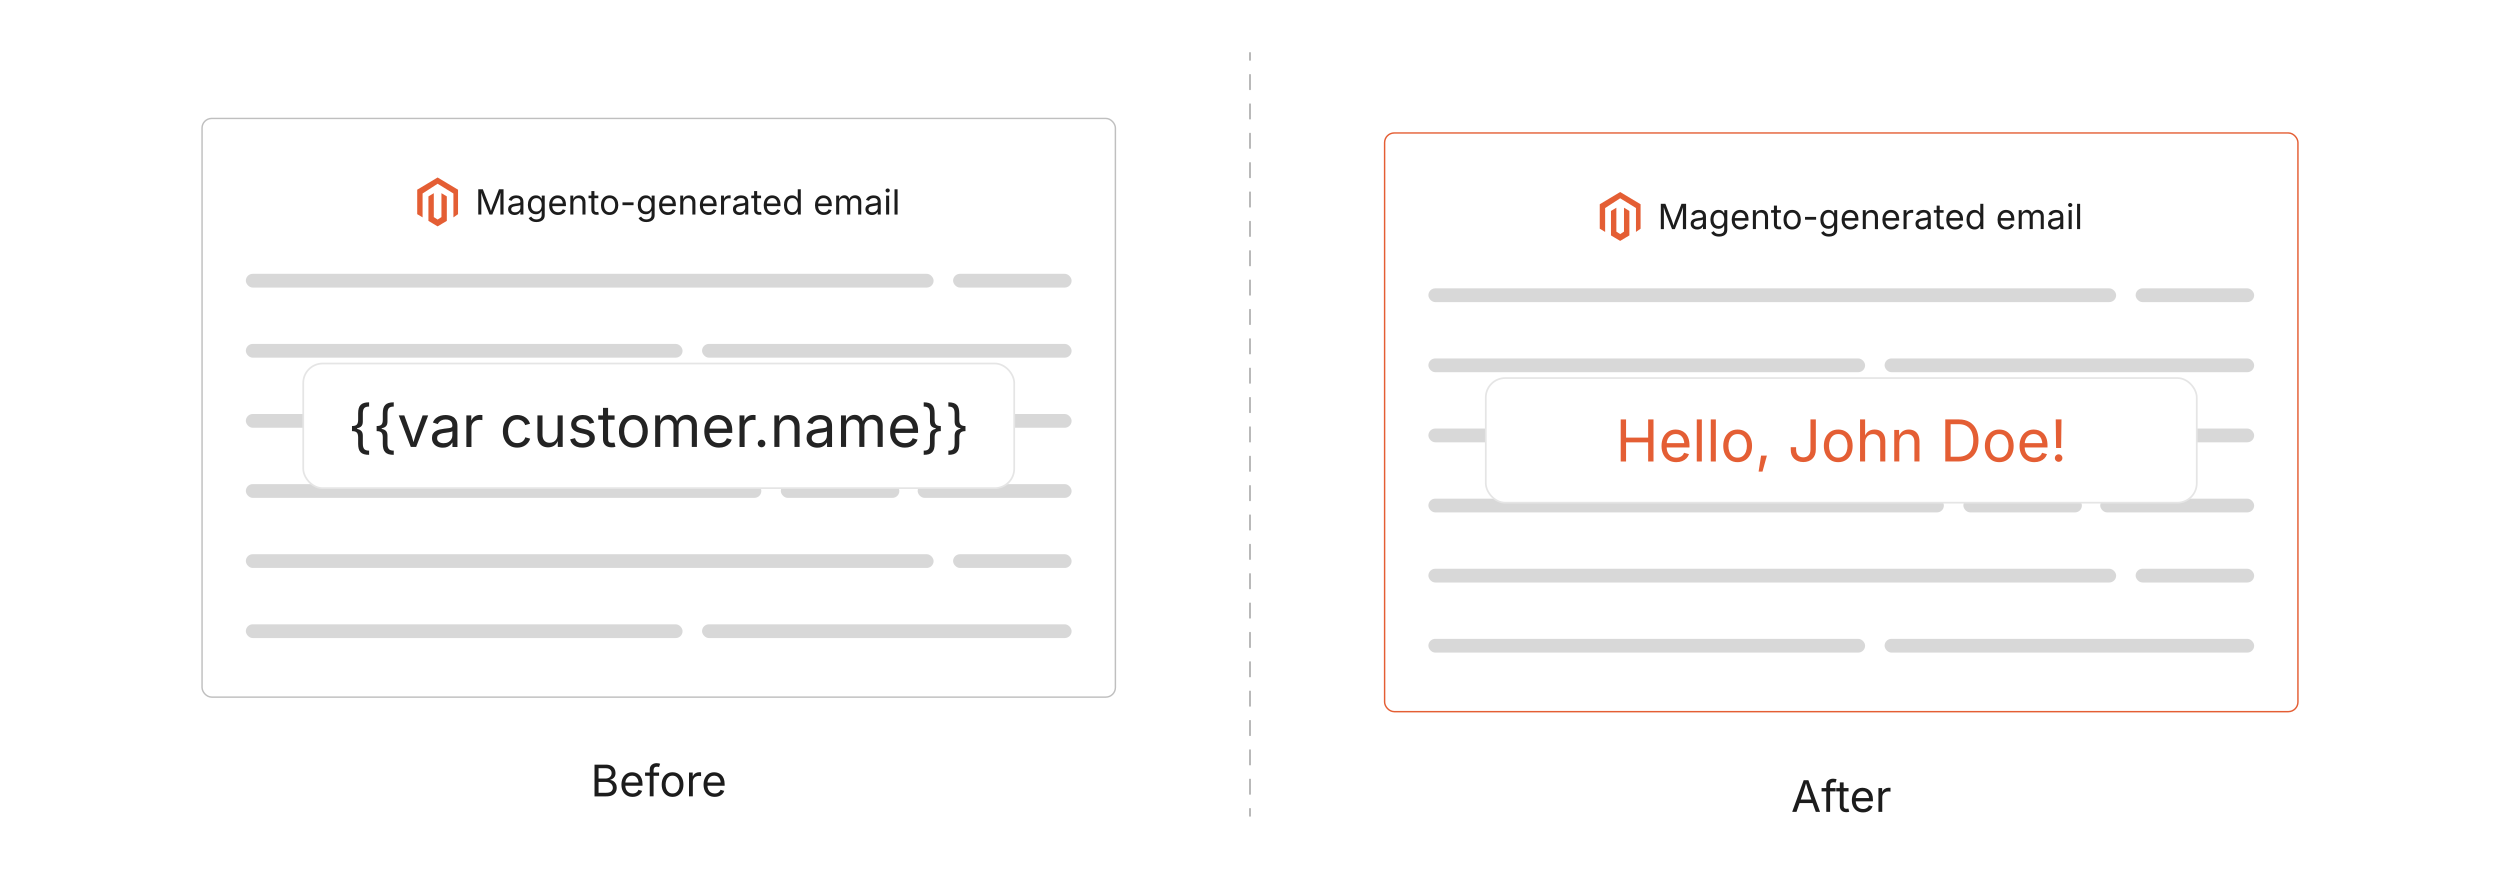 <?xml version="1.0" encoding="UTF-8"?><svg xmlns="http://www.w3.org/2000/svg" xmlns:xlink="http://www.w3.org/1999/xlink" viewBox="0 0 860 298.867"><defs><filter id="drop-shadow-1" filterUnits="userSpaceOnUse"><feOffset dx="0" dy="6.216"/><feGaussianBlur result="blur" stdDeviation="4.973"/><feFlood flood-color="#333" flood-opacity=".09"/><feComposite in2="blur" operator="in"/><feComposite in="SourceGraphic"/></filter><filter id="drop-shadow-2" filterUnits="userSpaceOnUse"><feOffset dx="0" dy="5"/><feGaussianBlur result="blur-2" stdDeviation="4"/><feFlood flood-color="#333" flood-opacity=".09"/><feComposite in2="blur-2" operator="in"/><feComposite in="SourceGraphic"/></filter><filter id="drop-shadow-3" filterUnits="userSpaceOnUse"><feOffset dx="0" dy="6.216"/><feGaussianBlur result="blur-3" stdDeviation="4.973"/><feFlood flood-color="#333" flood-opacity=".09"/><feComposite in2="blur-3" operator="in"/><feComposite in="SourceGraphic"/></filter><clipPath id="clippath"><rect y="353.677" width="860.341" height="298.915" fill="none" stroke-width="0"/></clipPath></defs><g id="_01-What-are-Magento-2-Transactional-Email-Variables"><line x1="430" y1="18.163" x2="430" y2="20.663" fill="none" stroke="#9e9e9e" stroke-linecap="round" stroke-linejoin="round" stroke-width=".5"/><line x1="430" y1="25.713" x2="430" y2="275.679" fill="none" stroke="#9e9e9e" stroke-dasharray="0 0 5.05 5.05" stroke-linecap="round" stroke-linejoin="round" stroke-width=".5"/><line x1="430" y1="278.204" x2="430" y2="280.704" fill="none" stroke="#9e9e9e" stroke-linecap="round" stroke-linejoin="round" stroke-width=".5"/><rect x="69.508" y="40.741" width="314.186" height="199.064" rx="3.304" ry="3.304" fill="#fff" stroke="#bfbfbf" stroke-linecap="round" stroke-linejoin="round" stroke-width=".5"/><rect x="84.568" y="94.191" width="236.591" height="4.734" rx="2.367" ry="2.367" fill="#d8d8d8" stroke-width="0"/><rect x="327.86" y="94.191" width="40.775" height="4.734" rx="2.367" ry="2.367" fill="#d8d8d8" stroke-width="0"/><rect x="84.568" y="118.305" width="150.233" height="4.734" rx="2.367" ry="2.367" fill="#d8d8d8" stroke-width="0"/><rect x="241.503" y="118.305" width="127.132" height="4.734" rx="2.367" ry="2.367" fill="#d8d8d8" stroke-width="0"/><rect x="84.568" y="142.419" width="43.02" height="4.734" rx="2.367" ry="2.367" fill="#d8d8d8" stroke-width="0"/><rect x="134.289" y="142.419" width="234.345" height="4.734" rx="2.367" ry="2.367" fill="#d8d8d8" stroke-width="0"/><rect x="84.568" y="190.647" width="236.591" height="4.734" rx="2.367" ry="2.367" fill="#d8d8d8" stroke-width="0"/><rect x="327.86" y="190.647" width="40.775" height="4.734" rx="2.367" ry="2.367" fill="#d8d8d8" stroke-width="0"/><rect x="84.568" y="214.761" width="150.233" height="4.734" rx="2.367" ry="2.367" fill="#d8d8d8" stroke-width="0"/><rect x="241.503" y="214.761" width="127.132" height="4.734" rx="2.367" ry="2.367" fill="#d8d8d8" stroke-width="0"/><rect x="84.568" y="166.533" width="177.33" height="4.734" rx="2.367" ry="2.367" fill="#d8d8d8" stroke-width="0"/><rect x="268.6" y="166.533" width="40.775" height="4.734" rx="2.367" ry="2.367" fill="#d8d8d8" stroke-width="0"/><rect x="315.678" y="166.533" width="52.956" height="4.734" rx="2.367" ry="2.367" fill="#d8d8d8" stroke-width="0"/><path d="M164.523,73.809v-8.694h1.575l2.142,5.485c.05.128.108.289.172.481.064.192.132.401.205.627.072.226.141.45.207.674.066.224.125.431.175.622h-.245c.055-.179.115-.378.181-.598.066-.22.135-.443.207-.671s.141-.44.207-.639c.066-.198.125-.363.175-.496l2.112-5.485h1.582v8.694h-1.091v-4.965c0-.179.001-.383.003-.613s.006-.471.012-.724c.006-.252.012-.509.018-.77.006-.26.011-.513.015-.758h.093c-.082.268-.168.542-.26.82-.091.278-.181.546-.268.805-.088.259-.17.495-.248.709-.078.214-.144.391-.199.531l-1.943,4.965h-.962l-1.972-4.965c-.055-.136-.119-.308-.193-.517-.074-.208-.154-.439-.242-.694-.087-.254-.178-.523-.271-.805-.094-.282-.189-.565-.286-.849h.105c.008.218.015.453.021.706s.011.508.015.767.008.508.012.747c.004.239.006.455.006.645v4.965h-1.056Z" fill="#1c1c1c" stroke-width="0"/><path d="M177.015,73.961c-.412,0-.787-.078-1.123-.233-.336-.156-.604-.383-.802-.683-.198-.3-.298-.664-.298-1.091,0-.374.074-.677.222-.91.147-.233.345-.417.592-.551s.521-.234.82-.301c.3-.066.601-.119.905-.157.389-.051.706-.09.951-.117.245-.027.427-.074.546-.14.118-.066.178-.179.178-.338v-.035c0-.272-.051-.502-.152-.691-.101-.188-.253-.333-.455-.435s-.455-.152-.758-.152c-.312,0-.578.049-.799.146s-.402.219-.54.365c-.138.146-.242.294-.312.446l-1.009-.333c.167-.397.393-.707.677-.931.284-.224.597-.382.939-.476s.681-.14,1.015-.14c.218,0,.466.026.744.079.278.053.546.157.805.312.258.155.473.386.642.691.169.305.254.713.254,1.222v4.3h-1.033v-.887h-.07c-.074.151-.193.308-.356.47-.164.161-.375.296-.636.405s-.576.164-.945.164ZM177.196,73.033c.389,0,.717-.076.986-.228.269-.152.473-.349.613-.592s.21-.497.21-.762v-.904c-.043.051-.136.096-.28.137-.144.041-.308.077-.493.108-.185.031-.364.058-.537.079-.173.021-.31.038-.411.05-.253.031-.489.084-.709.161-.22.076-.396.187-.528.333-.132.146-.199.343-.199.592,0,.226.059.414.175.566.117.151.276.266.479.344.202.078.434.117.694.117Z" fill="#1c1c1c" stroke-width="0"/><path d="M184.542,76.388c-.482,0-.899-.062-1.251-.184s-.645-.285-.878-.487c-.233-.203-.418-.422-.555-.66l.852-.548c.093.125.209.263.347.414.138.152.325.281.56.388s.543.161.925.161c.521,0,.95-.125,1.287-.374s.505-.642.505-1.179v-1.307h-.099c-.074.125-.178.272-.312.444-.134.171-.327.322-.578.452s-.586.195-1.006.195c-.521,0-.99-.124-1.406-.371s-.745-.608-.986-1.083c-.241-.474-.362-1.052-.362-1.733,0-.673.119-1.257.356-1.753.237-.496.565-.88.983-1.152.418-.272.897-.409,1.438-.409.42,0,.755.069,1.006.207.251.138.444.297.581.476.136.179.241.327.315.443h.099v-1.044h1.021v6.693c0,.56-.126,1.018-.379,1.374s-.594.617-1.024.785c-.43.167-.91.251-1.438.251ZM184.513,72.771c.397,0,.731-.09,1.004-.271.272-.181.479-.441.618-.782.14-.34.21-.748.21-1.222,0-.463-.069-.871-.208-1.223-.138-.352-.343-.628-.615-.829-.272-.2-.609-.3-1.01-.3-.412,0-.756.106-1.033.318-.276.212-.483.495-.621.849-.138.354-.207.749-.207,1.185,0,.447.07.842.21,1.184.14.343.348.61.624.802.276.193.619.289,1.027.289Z" fill="#1c1c1c" stroke-width="0"/><path d="M191.969,73.949c-.63,0-1.174-.14-1.631-.42-.457-.28-.809-.671-1.056-1.172-.247-.502-.371-1.087-.371-1.756s.121-1.258.362-1.768c.241-.51.583-.908,1.024-1.196.441-.288.958-.432,1.549-.432.346,0,.688.058,1.024.172.336.115.642.299.916.554.274.255.493.59.656,1.006.164.417.245.926.245,1.529v.438h-5.064v-.887h4.499l-.49.327c0-.428-.067-.808-.201-1.141s-.333-.593-.598-.782c-.265-.189-.593-.283-.986-.283-.393,0-.729.096-1.009.289-.28.192-.494.443-.642.752-.148.309-.222.641-.222.995v.589c0,.482.083.892.25,1.229.167.336.402.591.703.764.302.173.651.26,1.047.26.257,0,.49-.037.7-.111s.391-.186.543-.335c.151-.15.268-.335.35-.557l1.015.28c-.102.327-.272.615-.514.864s-.54.443-.896.583c-.356.14-.758.21-1.205.21Z" fill="#1c1c1c" stroke-width="0"/><path d="M197.244,69.9v3.909h-1.05v-6.523h1.009l.006,1.582h-.146c.198-.603.481-1.031.849-1.284s.798-.379,1.292-.379c.439,0,.825.09,1.155.271.331.181.588.453.773.817.185.364.277.822.277,1.374v4.143h-1.05v-4.055c0-.502-.131-.895-.394-1.179-.262-.284-.621-.426-1.076-.426-.312,0-.591.068-.84.204s-.445.334-.589.595-.216.578-.216.951Z" fill="#1c1c1c" stroke-width="0"/><path d="M205.821,67.286v.899h-3.373v-.899h3.373ZM203.429,65.734h1.05v6.383c0,.292.06.504.178.639s.316.201.592.201c.066,0,.15-.008.254-.023.103-.016.197-.031.283-.047l.216.887c-.109.039-.232.068-.371.088-.138.019-.275.029-.411.029-.564,0-1.003-.148-1.319-.446-.315-.297-.472-.713-.472-1.246v-6.465Z" fill="#1c1c1c" stroke-width="0"/><path d="M209.701,73.949c-.591,0-1.109-.14-1.555-.42-.446-.28-.793-.673-1.042-1.178-.249-.506-.374-1.093-.374-1.762,0-.681.125-1.275.374-1.783.249-.507.596-.901,1.042-1.182.445-.28.963-.42,1.555-.42.595,0,1.116.14,1.564.42.447.28.795.674,1.044,1.182.249.508.373,1.102.373,1.783,0,.669-.125,1.256-.373,1.762-.249.505-.597.898-1.044,1.178-.448.28-.969.42-1.564.42ZM209.701,73.01c.439,0,.801-.113,1.085-.338.284-.226.494-.522.63-.89.136-.368.204-.766.204-1.193,0-.432-.068-.833-.204-1.205-.136-.371-.346-.671-.63-.898-.284-.228-.646-.341-1.085-.341-.436,0-.793.114-1.074.341-.28.228-.488.526-.624.896-.136.37-.204.772-.204,1.208,0,.428.068.826.204,1.193.136.367.344.664.624.89.28.226.638.338,1.074.338Z" fill="#1c1c1c" stroke-width="0"/><path d="M217.946,69.614v.969h-3.816v-.969h3.816Z" fill="#1c1c1c" stroke-width="0"/><path d="M222.351,76.388c-.482,0-.899-.062-1.251-.184s-.645-.285-.878-.487c-.233-.203-.418-.422-.555-.66l.852-.548c.093.125.209.263.347.414.138.152.325.281.56.388s.543.161.925.161c.521,0,.95-.125,1.287-.374s.505-.642.505-1.179v-1.307h-.099c-.074.125-.178.272-.312.444-.134.171-.327.322-.578.452s-.586.195-1.006.195c-.521,0-.99-.124-1.406-.371s-.745-.608-.986-1.083c-.241-.474-.362-1.052-.362-1.733,0-.673.119-1.257.356-1.753.237-.496.565-.88.983-1.152.418-.272.897-.409,1.438-.409.42,0,.755.069,1.006.207.251.138.444.297.581.476.136.179.241.327.315.443h.099v-1.044h1.021v6.693c0,.56-.126,1.018-.379,1.374s-.594.617-1.024.785c-.43.167-.91.251-1.438.251ZM222.322,72.771c.397,0,.731-.09,1.004-.271.272-.181.479-.441.618-.782.14-.34.21-.748.21-1.222,0-.463-.069-.871-.208-1.223-.138-.352-.343-.628-.615-.829-.272-.2-.609-.3-1.01-.3-.412,0-.756.106-1.033.318-.276.212-.483.495-.621.849-.138.354-.207.749-.207,1.185,0,.447.07.842.21,1.184.14.343.348.61.624.802.276.193.619.289,1.027.289Z" fill="#1c1c1c" stroke-width="0"/><path d="M229.778,73.949c-.63,0-1.174-.14-1.631-.42-.457-.28-.809-.671-1.056-1.172-.247-.502-.371-1.087-.371-1.756s.121-1.258.362-1.768c.241-.51.583-.908,1.024-1.196.441-.288.958-.432,1.549-.432.346,0,.688.058,1.024.172.336.115.642.299.916.554.274.255.493.59.656,1.006.164.417.245.926.245,1.529v.438h-5.064v-.887h4.499l-.49.327c0-.428-.067-.808-.201-1.141s-.333-.593-.598-.782c-.265-.189-.593-.283-.986-.283-.393,0-.729.096-1.009.289-.28.192-.494.443-.642.752-.148.309-.222.641-.222.995v.589c0,.482.083.892.25,1.229.167.336.402.591.703.764.302.173.651.26,1.047.26.257,0,.49-.037.7-.111s.391-.186.543-.335c.151-.15.268-.335.35-.557l1.015.28c-.102.327-.272.615-.514.864s-.54.443-.896.583c-.356.14-.758.21-1.205.21Z" fill="#1c1c1c" stroke-width="0"/><path d="M235.053,69.9v3.909h-1.05v-6.523h1.009l.006,1.582h-.146c.198-.603.481-1.031.849-1.284s.798-.379,1.292-.379c.439,0,.825.09,1.155.271.331.181.588.453.773.817.185.364.277.822.277,1.374v4.143h-1.05v-4.055c0-.502-.131-.895-.394-1.179-.262-.284-.621-.426-1.076-.426-.312,0-.591.068-.84.204s-.445.334-.589.595-.216.578-.216.951Z" fill="#1c1c1c" stroke-width="0"/><path d="M243.805,73.949c-.63,0-1.174-.14-1.631-.42-.457-.28-.809-.671-1.056-1.172-.247-.502-.371-1.087-.371-1.756s.121-1.258.362-1.768c.241-.51.583-.908,1.024-1.196.441-.288.958-.432,1.549-.432.346,0,.688.058,1.024.172.336.115.642.299.916.554.274.255.493.59.656,1.006.164.417.245.926.245,1.529v.438h-5.064v-.887h4.499l-.49.327c0-.428-.067-.808-.201-1.141s-.333-.593-.598-.782c-.265-.189-.593-.283-.986-.283-.393,0-.729.096-1.009.289-.28.192-.494.443-.642.752-.148.309-.222.641-.222.995v.589c0,.482.083.892.25,1.229.167.336.402.591.703.764.302.173.651.26,1.047.26.257,0,.49-.037.7-.111s.391-.186.543-.335c.151-.15.268-.335.35-.557l1.015.28c-.102.327-.272.615-.514.864s-.54.443-.896.583c-.356.14-.758.21-1.205.21Z" fill="#1c1c1c" stroke-width="0"/><path d="M248.03,73.809v-6.523h1.015v1.004h.07c.12-.331.335-.596.645-.796.309-.201.658-.301,1.047-.301.078,0,.17.002.277.006.107.004.191.008.253.012v1.056c-.031-.008-.109-.02-.233-.035s-.256-.023-.396-.023c-.312,0-.59.065-.837.196s-.44.309-.581.537-.21.489-.21.785v4.084h-1.05Z" fill="#1c1c1c" stroke-width="0"/><path d="M254.354,73.961c-.412,0-.787-.078-1.123-.233-.336-.156-.604-.383-.802-.683-.198-.3-.298-.664-.298-1.091,0-.374.074-.677.222-.91.147-.233.345-.417.592-.551s.521-.234.82-.301c.3-.066.601-.119.905-.157.389-.051.706-.09.951-.117.245-.027.427-.074.546-.14.118-.066.178-.179.178-.338v-.035c0-.272-.051-.502-.152-.691-.101-.188-.253-.333-.455-.435s-.455-.152-.758-.152c-.312,0-.578.049-.799.146s-.402.219-.54.365c-.138.146-.242.294-.312.446l-1.009-.333c.167-.397.393-.707.677-.931.284-.224.597-.382.939-.476s.681-.14,1.015-.14c.218,0,.466.026.744.079.278.053.546.157.805.312.258.155.473.386.642.691.169.305.254.713.254,1.222v4.3h-1.033v-.887h-.07c-.074.151-.193.308-.356.47-.164.161-.375.296-.636.405s-.576.164-.945.164ZM254.536,73.033c.389,0,.717-.076.986-.228.269-.152.473-.349.613-.592s.21-.497.21-.762v-.904c-.043.051-.136.096-.28.137-.144.041-.308.077-.493.108-.185.031-.364.058-.537.079-.173.021-.31.038-.411.05-.253.031-.489.084-.709.161-.22.076-.396.187-.528.333-.132.146-.199.343-.199.592,0,.226.059.414.175.566.117.151.276.266.479.344.202.078.434.117.694.117Z" fill="#1c1c1c" stroke-width="0"/><path d="M261.806,67.286v.899h-3.373v-.899h3.373ZM259.414,65.734h1.05v6.383c0,.292.06.504.178.639s.316.201.592.201c.066,0,.15-.008.254-.023.103-.016.197-.031.283-.047l.216.887c-.109.039-.232.068-.371.088-.138.019-.275.029-.411.029-.564,0-1.003-.148-1.319-.446-.315-.297-.472-.713-.472-1.246v-6.465Z" fill="#1c1c1c" stroke-width="0"/><path d="M265.773,73.949c-.63,0-1.174-.14-1.631-.42-.457-.28-.809-.671-1.056-1.172-.247-.502-.371-1.087-.371-1.756s.121-1.258.362-1.768c.241-.51.583-.908,1.024-1.196.441-.288.958-.432,1.549-.432.346,0,.688.058,1.024.172.336.115.642.299.916.554.274.255.493.59.656,1.006.164.417.245.926.245,1.529v.438h-5.064v-.887h4.499l-.49.327c0-.428-.067-.808-.201-1.141s-.333-.593-.598-.782c-.265-.189-.593-.283-.986-.283-.393,0-.729.096-1.009.289-.28.192-.494.443-.642.752-.148.309-.222.641-.222.995v.589c0,.482.083.892.25,1.229.167.336.402.591.703.764.302.173.651.26,1.047.26.257,0,.49-.037.7-.111s.391-.186.543-.335c.151-.15.268-.335.35-.557l1.015.28c-.102.327-.272.615-.514.864s-.54.443-.896.583c-.356.14-.758.21-1.205.21Z" fill="#1c1c1c" stroke-width="0"/><path d="M272.442,73.949c-.541,0-1.019-.138-1.436-.415-.416-.276-.741-.667-.974-1.172-.233-.506-.35-1.105-.35-1.797,0-.688.118-1.285.353-1.789.235-.503.561-.892.977-1.164.417-.272.895-.409,1.436-.409.424,0,.76.07,1.009.21s.44.299.575.476c.134.177.236.324.307.44h.082v-3.215h1.05v8.694h-1.015v-1.009h-.117c-.07.121-.174.271-.312.452-.138.181-.333.342-.583.484-.251.142-.584.213-1.0.213ZM272.6,73.01c.396,0,.731-.104,1.003-.312.272-.208.479-.497.619-.867.14-.37.21-.795.21-1.278s-.069-.903-.208-1.263c-.138-.36-.343-.641-.615-.843-.272-.202-.609-.303-1.009-.303-.413,0-.756.107-1.03.321-.274.214-.479.503-.615.867s-.204.771-.204,1.222c0,.455.069.869.207,1.24.138.372.345.667.621.887.276.22.617.33,1.021.33Z" fill="#1c1c1c" stroke-width="0"/><path d="M283.417,73.949c-.63,0-1.174-.14-1.631-.42-.457-.28-.809-.671-1.056-1.172-.247-.502-.371-1.087-.371-1.756s.121-1.258.362-1.768c.241-.51.583-.908,1.024-1.196.441-.288.958-.432,1.549-.432.346,0,.688.058,1.024.172.336.115.642.299.916.554.274.255.493.59.656,1.006.164.417.245.926.245,1.529v.438h-5.064v-.887h4.499l-.49.327c0-.428-.067-.808-.201-1.141s-.333-.593-.598-.782c-.265-.189-.593-.283-.986-.283-.393,0-.729.096-1.009.289-.28.192-.494.443-.642.752-.148.309-.222.641-.222.995v.589c0,.482.083.892.25,1.229.167.336.402.591.703.764.302.173.651.26,1.047.26.257,0,.49-.037.7-.111s.391-.186.543-.335c.151-.15.268-.335.35-.557l1.015.28c-.102.327-.272.615-.514.864s-.54.443-.896.583c-.356.14-.758.21-1.205.21Z" fill="#1c1c1c" stroke-width="0"/><path d="M287.642,73.809v-6.523h1.021l.006,1.459h-.082c.089-.354.23-.647.423-.878.193-.231.418-.405.677-.522s.528-.175.808-.175c.475,0,.859.146,1.152.438.294.292.483.675.569,1.149h-.14c.078-.327.22-.609.426-.846s.456-.42.75-.548c.293-.128.613-.193.959-.193.377,0,.722.082,1.033.245.312.164.559.411.744.741.185.331.277.749.277,1.254v4.399h-1.05v-4.37c0-.471-.132-.807-.397-1.01-.265-.202-.572-.303-.922-.303-.292,0-.543.062-.756.184-.212.122-.375.291-.49.504s-.172.459-.172.735v4.259h-1.05v-4.475c0-.362-.121-.654-.362-.875s-.546-.333-.916-.333c-.253,0-.491.06-.714.178-.224.119-.404.294-.54.528s-.204.523-.204.87v4.107h-1.05Z" fill="#1c1c1c" stroke-width="0"/><path d="M299.936,73.961c-.412,0-.787-.078-1.123-.233-.336-.156-.604-.383-.802-.683-.198-.3-.298-.664-.298-1.091,0-.374.074-.677.222-.91.147-.233.345-.417.592-.551s.521-.234.82-.301c.3-.066.601-.119.905-.157.389-.051.706-.09.951-.117.245-.027.427-.074.546-.14.118-.066.178-.179.178-.338v-.035c0-.272-.051-.502-.152-.691-.101-.188-.253-.333-.455-.435s-.455-.152-.758-.152c-.312,0-.578.049-.799.146s-.402.219-.54.365c-.138.146-.242.294-.312.446l-1.009-.333c.167-.397.393-.707.677-.931.284-.224.597-.382.939-.476s.681-.14,1.015-.14c.218,0,.466.026.744.079.278.053.546.157.805.312.258.155.473.386.642.691.169.305.254.713.254,1.222v4.3h-1.033v-.887h-.07c-.074.151-.193.308-.356.47-.164.161-.375.296-.636.405s-.576.164-.945.164ZM300.117,73.033c.389,0,.717-.076.986-.228.269-.152.473-.349.613-.592s.21-.497.21-.762v-.904c-.043.051-.136.096-.28.137-.144.041-.308.077-.493.108-.185.031-.364.058-.537.079-.173.021-.31.038-.411.05-.253.031-.489.084-.709.161-.22.076-.396.187-.528.333-.132.146-.199.343-.199.592,0,.226.059.414.175.566.117.151.276.266.479.344.202.078.434.117.694.117Z" fill="#1c1c1c" stroke-width="0"/><path d="M305.35,66.218c-.198,0-.369-.068-.513-.205-.144-.136-.216-.299-.216-.49,0-.195.072-.359.216-.493s.315-.201.513-.201c.203,0,.375.067.52.201s.216.298.216.493c0,.19-.072.354-.216.49-.144.136-.317.205-.52.205ZM304.819,73.809v-6.523h1.05v6.523h-1.05Z" fill="#1c1c1c" stroke-width="0"/><path d="M308.764,65.115v8.694h-1.05v-8.694h1.05Z" fill="#1c1c1c" stroke-width="0"/><g id="LOGO"><polyline points="155.973 68.826 155.973 66.561 150.542 63.212 145.37 66.561 145.37 74.782 143.518 73.672 143.518 65.258 150.542 61.051 157.566 65.258 157.566 73.672 155.973 74.782 155.973 68.826" fill="#e45e34" stroke-width="0"/><polygon points="153.707 67.564 153.707 75.978 152.425 76.745 150.542 77.874 148.657 76.745 147.377 75.978 147.377 67.564 149.23 66.454 149.23 74.675 150.542 75.524 151.854 74.675 151.854 66.454 153.707 67.564" fill="#e45e34" stroke-width="0"/></g><g filter="url(#drop-shadow-1)"><rect x="104.312" y="118.835" width="244.579" height="42.876" rx="6.687" ry="6.687" fill="#fff" stroke="#e5e5e5" stroke-miterlimit="10" stroke-width=".599"/><path d="M121.083,141.264v-.923c.79,0,1.34-.163,1.651-.49.311-.327.466-.873.466-1.637v-2.234c0-.661.066-1.23.199-1.709.132-.479.346-.873.641-1.18.295-.307.683-.536,1.166-.685s1.07-.224,1.763-.224v1.467c-.823-.006-1.388.18-1.695.559-.308.379-.461.979-.461,1.802v2.778c0,.369-.049.704-.146,1.005-.097.301-.278.562-.544.782-.265.22-.643.39-1.131.51-.489.12-1.125.18-1.909.18ZM121.083,142.1v-1.768h1.739v1.768h-1.739ZM126.97,150.249c-.693,0-1.281-.073-1.763-.219-.482-.146-.871-.373-1.166-.68-.294-.308-.508-.701-.641-1.18-.133-.479-.199-1.052-.199-1.719v-2.214c0-.771-.156-1.321-.466-1.651-.311-.33-.861-.495-1.651-.495v-.923c.784,0,1.42.062,1.909.185s.866.296,1.131.52c.266.224.447.487.544.792.097.305.146.638.146,1v2.758c0,.823.154,1.425.461,1.807.307.382.872.573,1.695.573v1.447Z" fill="#232323" stroke-width="0"/><path d="M129.562,141.264v-.923c.79,0,1.34-.163,1.651-.49.311-.327.466-.873.466-1.637v-2.234c0-.661.066-1.23.199-1.709.132-.479.346-.873.641-1.18.295-.307.683-.536,1.166-.685s1.07-.224,1.763-.224v1.467c-.823-.006-1.388.18-1.695.559-.308.379-.461.979-.461,1.802v2.778c0,.369-.049.704-.146,1.005-.097.301-.278.562-.544.782-.265.22-.643.39-1.131.51-.489.12-1.125.18-1.909.18ZM129.562,142.1v-1.768h1.739v1.768h-1.739ZM135.449,150.249c-.693,0-1.281-.073-1.763-.219-.482-.146-.871-.373-1.166-.68-.294-.308-.508-.701-.641-1.18-.133-.479-.199-1.052-.199-1.719v-2.214c0-.771-.156-1.321-.466-1.651-.311-.33-.861-.495-1.651-.495v-.923c.784,0,1.42.062,1.909.185s.866.296,1.131.52c.266.224.447.487.544.792.097.305.146.638.146,1v2.758c0,.823.154,1.425.461,1.807.307.382.872.573,1.695.573v1.447Z" fill="#232323" stroke-width="0"/><path d="M141.315,147.539l-4.147-10.859h1.914l2.312,6.439c.246.667.455,1.333.626,1.996.171.664.351,1.306.539,1.928h-.641c.188-.622.368-1.264.539-1.928.171-.664.377-1.329.617-1.996l2.312-6.439h1.914l-4.147,10.859h-1.835Z" fill="#232323" stroke-width="0"/><path d="M152.3,147.791c-.687,0-1.31-.129-1.87-.388-.56-.259-1.005-.638-1.335-1.137-.331-.499-.496-1.104-.496-1.816,0-.622.123-1.126.369-1.515.246-.388.575-.694.986-.917.411-.224.866-.39,1.365-.5.499-.11,1-.197,1.505-.262.647-.084,1.175-.149,1.583-.194.408-.045.711-.123.908-.233.198-.11.296-.298.296-.563v-.058c0-.453-.084-.837-.252-1.151-.168-.314-.421-.555-.758-.724-.336-.168-.757-.252-1.263-.252-.518,0-.961.081-1.331.243-.369.162-.668.364-.898.607s-.403.491-.52.743l-1.68-.554c.278-.661.654-1.177,1.126-1.549.473-.372.994-.636,1.564-.792s1.133-.233,1.69-.233c.362,0,.775.043,1.238.131s.91.261,1.34.52c.431.259.787.643,1.068,1.151s.422,1.187.422,2.035v7.158h-1.719v-1.477h-.117c-.123.253-.32.514-.592.782s-.625.494-1.059.675c-.434.181-.958.272-1.573.272ZM152.602,146.247c.647,0,1.194-.126,1.641-.378.447-.253.787-.581,1.02-.986.233-.405.35-.827.35-1.268v-1.505c-.071.084-.227.16-.466.228s-.513.128-.821.18-.605.096-.894.131-.516.063-.685.083c-.421.052-.814.141-1.18.267-.366.126-.659.311-.879.554-.22.243-.33.571-.33.986,0,.375.097.689.291.942.194.252.46.443.796.573.337.129.722.194,1.156.194Z" fill="#232323" stroke-width="0"/><path d="M160.43,147.539v-10.859h1.69v1.671h.117c.201-.55.558-.992,1.073-1.326.515-.333,1.096-.5,1.743-.5.129,0,.283.003.461.01s.319.013.422.02v1.758c-.052-.013-.181-.032-.388-.058-.208-.026-.427-.039-.661-.039-.518,0-.982.108-1.394.325-.412.217-.733.515-.967.894-.233.379-.35.814-.35,1.307v6.799h-1.748Z" fill="#232323" stroke-width="0"/><path d="M177.932,147.771c-.984,0-1.847-.233-2.589-.699-.741-.466-1.319-1.12-1.733-1.962-.415-.842-.622-1.819-.622-2.933,0-1.133.207-2.122.622-2.967.414-.845.992-1.5,1.733-1.967.742-.466,1.604-.699,2.589-.699.524,0,1.02.068,1.486.204.466.136.892.332,1.277.588s.717.57.996.942c.278.373.492.795.641,1.268l-1.68.476c-.078-.278-.197-.534-.359-.768-.162-.233-.358-.435-.587-.607-.23-.171-.494-.304-.792-.398-.298-.094-.625-.141-.981-.141-.726,0-1.321.189-1.788.568-.466.379-.812.876-1.039,1.491-.227.615-.34,1.286-.34,2.011,0,.712.113,1.375.34,1.986s.573,1.105,1.039,1.481c.466.375,1.062.563,1.788.563.362,0,.696-.049,1-.146.305-.097.575-.234.811-.413.236-.178.436-.39.598-.636.162-.246.282-.515.359-.806l1.67.476c-.143.485-.354.918-.636,1.296-.282.379-.617.703-1.005.972-.388.269-.819.473-1.292.612s-.975.208-1.505.208Z" fill="#232323" stroke-width="0"/><path d="M188.558,147.674c-.732,0-1.375-.15-1.928-.451-.554-.301-.984-.756-1.292-1.365-.308-.609-.461-1.37-.461-2.283v-6.896h1.748v6.75c0,.835.22,1.489.661,1.962s1.039.709,1.797.709c.518,0,.982-.113,1.394-.34s.737-.559.976-.996c.24-.437.359-.963.359-1.578v-6.508h1.758v10.859h-1.69v-2.632h.233c-.337,1.017-.814,1.732-1.433,2.146-.618.415-1.326.622-2.122.622Z" fill="#232323" stroke-width="0"/><path d="M200.33,147.771c-.745,0-1.407-.108-1.986-.325-.58-.217-1.057-.539-1.433-.966s-.628-.952-.758-1.574l1.661-.398c.155.596.448,1.033.879,1.311.431.279.97.418,1.617.418.757,0,1.361-.162,1.812-.486.45-.324.675-.709.675-1.156,0-.375-.131-.688-.393-.938-.263-.249-.663-.435-1.2-.558l-1.807-.428c-.984-.233-1.716-.594-2.195-1.083-.479-.489-.719-1.115-.719-1.879,0-.622.175-1.17.524-1.646.35-.476.827-.848,1.433-1.117.605-.269,1.293-.403,2.064-.403.745,0,1.377.111,1.899.335.521.223.945.531,1.272.923.327.392.572.843.733,1.355l-1.583.408c-.149-.389-.397-.741-.743-1.059s-.869-.476-1.568-.476c-.648,0-1.187.149-1.617.447-.431.298-.646.674-.646,1.127,0,.401.146.724.437.966s.754.438,1.389.587l1.642.389c.984.233,1.713.594,2.186,1.083s.709,1.105.709,1.85c0,.635-.18,1.2-.539,1.695-.359.496-.861.886-1.505,1.17-.645.285-1.391.427-2.239.427Z" fill="#232323" stroke-width="0"/><path d="M211.412,136.68v1.496h-5.614v-1.496h5.614ZM207.43,134.096h1.748v10.625c0,.486.099.84.296,1.064.197.223.526.335.986.335.11,0,.251-.013.422-.039s.329-.052.471-.078l.359,1.477c-.182.064-.387.113-.617.146-.23.032-.458.048-.685.048-.939,0-1.67-.248-2.195-.743-.524-.496-.787-1.187-.787-2.074v-10.762Z" fill="#232323" stroke-width="0"/><path d="M217.871,147.771c-.984,0-1.847-.233-2.589-.699-.741-.466-1.319-1.12-1.733-1.962-.415-.842-.622-1.819-.622-2.933,0-1.133.207-2.122.622-2.967.414-.845.992-1.5,1.733-1.967.742-.466,1.604-.699,2.589-.699.99,0,1.858.233,2.603.699s1.324,1.122,1.739,1.967.622,1.834.622,2.967c0,1.114-.207,2.091-.622,2.933s-.994,1.496-1.739,1.962-1.612.699-2.603.699ZM217.871,146.208c.731,0,1.333-.188,1.806-.563s.822-.869,1.049-1.481c.227-.612.34-1.274.34-1.986,0-.719-.113-1.387-.34-2.006-.227-.618-.577-1.117-1.049-1.496s-1.075-.568-1.806-.568c-.726,0-1.321.189-1.788.568-.466.379-.812.876-1.039,1.491-.227.615-.34,1.286-.34,2.011,0,.712.113,1.375.34,1.986s.573,1.105,1.039,1.481c.466.375,1.062.563,1.788.563Z" fill="#232323" stroke-width="0"/><path d="M225.378,147.539v-10.859h1.7l.01,2.428h-.136c.149-.589.384-1.076.704-1.462.321-.385.696-.675,1.127-.869s.879-.292,1.345-.292c.79,0,1.429.243,1.918.729.489.486.805,1.124.947,1.914h-.233c.13-.544.366-1.013.709-1.408.343-.395.759-.7,1.248-.913.489-.214,1.021-.321,1.598-.321.628,0,1.201.136,1.719.408.518.272.931.683,1.238,1.233.307.55.461,1.247.461,2.088v7.323h-1.749v-7.275c0-.783-.22-1.343-.66-1.68-.44-.336-.952-.505-1.535-.505-.486,0-.905.102-1.258.306-.353.204-.625.484-.816.84-.191.356-.287.764-.287,1.224v7.09h-1.748v-7.45c0-.602-.201-1.088-.603-1.457-.401-.369-.91-.553-1.525-.553-.421,0-.817.099-1.189.296-.373.198-.672.491-.898.879-.227.389-.34.871-.34,1.447v6.838h-1.748Z" fill="#232323" stroke-width="0"/><path d="M247.368,147.771c-1.049,0-1.954-.233-2.715-.699s-1.347-1.117-1.758-1.952-.617-1.81-.617-2.923.201-2.095.602-2.943c.401-.848.97-1.512,1.705-1.991.735-.479,1.594-.719,2.579-.719.576,0,1.145.096,1.705.287s1.068.499,1.525.922c.457.424.821.983,1.093,1.676s.408,1.541.408,2.544v.729h-8.431v-1.477h7.489l-.816.544c0-.712-.112-1.345-.335-1.898-.224-.554-.555-.988-.996-1.302s-.988-.471-1.642-.471-1.214.161-1.68.481-.822.738-1.068,1.253-.369,1.067-.369,1.656v.981c0,.803.139,1.484.417,2.044s.668.984,1.17,1.272,1.083.432,1.744.432c.427,0,.816-.062,1.166-.185s.651-.309.903-.559c.252-.249.447-.559.583-.928l1.69.466c-.168.544-.453,1.023-.854,1.438-.402.415-.898.738-1.491.971-.593.233-1.261.35-2.006.35Z" fill="#232323" stroke-width="0"/><path d="M254.4,147.539v-10.859h1.69v1.671h.117c.201-.55.558-.992,1.073-1.326.515-.333,1.096-.5,1.743-.5.129,0,.283.003.461.01s.319.013.422.02v1.758c-.052-.013-.181-.032-.388-.058-.208-.026-.427-.039-.661-.039-.518,0-.982.108-1.394.325-.412.217-.733.515-.967.894-.233.379-.35.814-.35,1.307v6.799h-1.748Z" fill="#232323" stroke-width="0"/><path d="M261.976,147.665c-.363,0-.672-.128-.928-.384s-.383-.565-.383-.928c0-.362.127-.671.383-.927s.565-.384.928-.384.672.128.928.384c.255.256.383.565.383.927,0,.363-.128.672-.383.928-.256.256-.565.384-.928.384Z" fill="#232323" stroke-width="0"/><path d="M268.124,141.031v6.507h-1.748v-10.859h1.68l.01,2.632h-.243c.33-1.004.801-1.716,1.413-2.137s1.329-.631,2.151-.631c.731,0,1.373.15,1.923.452.55.301.979.754,1.287,1.36s.461,1.368.461,2.287v6.896h-1.749v-6.75c0-.835-.218-1.489-.655-1.962s-1.035-.709-1.792-.709c-.518,0-.984.113-1.399.34-.414.227-.741.557-.981.991-.239.434-.359.962-.359,1.583Z" fill="#232323" stroke-width="0"/><path d="M281.168,147.791c-.687,0-1.31-.129-1.87-.388-.56-.259-1.005-.638-1.335-1.137-.331-.499-.496-1.104-.496-1.816,0-.622.123-1.126.369-1.515.246-.388.575-.694.986-.917.411-.224.866-.39,1.365-.5.499-.11,1-.197,1.505-.262.647-.084,1.175-.149,1.583-.194.408-.045.711-.123.908-.233.198-.11.296-.298.296-.563v-.058c0-.453-.084-.837-.252-1.151-.168-.314-.421-.555-.758-.724-.336-.168-.757-.252-1.263-.252-.518,0-.961.081-1.331.243-.369.162-.668.364-.898.607s-.403.491-.52.743l-1.68-.554c.278-.661.654-1.177,1.126-1.549.473-.372.994-.636,1.564-.792s1.133-.233,1.69-.233c.362,0,.775.043,1.238.131s.91.261,1.34.52c.431.259.787.643,1.068,1.151s.422,1.187.422,2.035v7.158h-1.719v-1.477h-.117c-.123.253-.32.514-.592.782s-.625.494-1.059.675c-.434.181-.958.272-1.573.272ZM281.469,146.247c.647,0,1.194-.126,1.641-.378.447-.253.787-.581,1.02-.986.233-.405.35-.827.35-1.268v-1.505c-.071.084-.227.16-.466.228s-.513.128-.821.18-.605.096-.894.131-.516.063-.685.083c-.421.052-.814.141-1.18.267-.366.126-.659.311-.879.554-.22.243-.33.571-.33.986,0,.375.097.689.291.942.194.252.46.443.796.573.337.129.722.194,1.156.194Z" fill="#232323" stroke-width="0"/><path d="M289.298,147.539v-10.859h1.7l.01,2.428h-.136c.149-.589.384-1.076.704-1.462.321-.385.696-.675,1.127-.869s.879-.292,1.345-.292c.79,0,1.429.243,1.918.729.489.486.805,1.124.947,1.914h-.233c.13-.544.366-1.013.709-1.408.343-.395.759-.7,1.248-.913.489-.214,1.021-.321,1.598-.321.628,0,1.201.136,1.719.408.518.272.931.683,1.238,1.233.307.55.461,1.247.461,2.088v7.323h-1.749v-7.275c0-.783-.22-1.343-.66-1.68-.44-.336-.952-.505-1.535-.505-.486,0-.905.102-1.258.306-.353.204-.625.484-.816.84-.191.356-.287.764-.287,1.224v7.09h-1.748v-7.45c0-.602-.201-1.088-.603-1.457-.401-.369-.91-.553-1.525-.553-.421,0-.817.099-1.189.296-.373.198-.672.491-.898.879-.227.389-.34.871-.34,1.447v6.838h-1.748Z" fill="#232323" stroke-width="0"/><path d="M311.287,147.771c-1.049,0-1.954-.233-2.715-.699s-1.347-1.117-1.758-1.952-.617-1.81-.617-2.923.201-2.095.602-2.943c.401-.848.97-1.512,1.705-1.991.735-.479,1.594-.719,2.579-.719.576,0,1.145.096,1.705.287s1.068.499,1.525.922c.457.424.821.983,1.093,1.676s.408,1.541.408,2.544v.729h-8.431v-1.477h7.489l-.816.544c0-.712-.112-1.345-.335-1.898-.224-.554-.555-.988-.996-1.302s-.988-.471-1.642-.471-1.214.161-1.68.481-.822.738-1.068,1.253-.369,1.067-.369,1.656v.981c0,.803.139,1.484.417,2.044s.668.984,1.17,1.272,1.083.432,1.744.432c.427,0,.816-.062,1.166-.185s.651-.309.903-.559c.252-.249.447-.559.583-.928l1.69.466c-.168.544-.453,1.023-.854,1.438-.402.415-.898.738-1.491.971-.593.233-1.261.35-2.006.35Z" fill="#232323" stroke-width="0"/><path d="M323.642,141.264c-.784,0-1.42-.06-1.909-.18-.489-.12-.866-.29-1.131-.51-.266-.22-.447-.481-.544-.782-.097-.301-.146-.636-.146-1.005v-2.778c0-.816-.152-1.414-.457-1.792-.305-.379-.871-.568-1.7-.568v-1.467c.692,0,1.279.075,1.758.224s.866.377,1.161.685c.294.308.508.701.641,1.18.133.479.199,1.049.199,1.709v2.234c0,.764.157,1.31.471,1.637.314.327.866.49,1.656.49v.923ZM317.756,150.249v-1.447c.829,0,1.395-.191,1.7-.573.304-.382.457-.984.457-1.807v-2.758c0-.362.048-.696.146-1.0.097-.304.278-.568.544-.792.265-.223.643-.396,1.131-.52s1.125-.185,1.909-.185v.923c-.796.006-1.35.175-1.661.505-.311.331-.466.877-.466,1.642v2.214c0,.667-.066,1.24-.199,1.719-.133.479-.347.873-.641,1.18-.295.307-.682.534-1.161.68-.479.146-1.065.219-1.758.219ZM323.642,142.09l-1.749.01v-1.768l1.749.01v1.749Z" fill="#232323" stroke-width="0"/><path d="M332.121,141.264c-.784,0-1.42-.06-1.909-.18-.489-.12-.866-.29-1.131-.51-.266-.22-.447-.481-.544-.782-.097-.301-.146-.636-.146-1.005v-2.778c0-.816-.152-1.414-.457-1.792-.305-.379-.871-.568-1.7-.568v-1.467c.692,0,1.279.075,1.758.224s.866.377,1.161.685c.294.308.508.701.641,1.18.133.479.199,1.049.199,1.709v2.234c0,.764.157,1.31.471,1.637.314.327.866.49,1.656.49v.923ZM326.235,150.249v-1.447c.829,0,1.395-.191,1.7-.573.304-.382.457-.984.457-1.807v-2.758c0-.362.048-.696.146-1.0.097-.304.278-.568.544-.792.265-.223.643-.396,1.131-.52s1.125-.185,1.909-.185v.923c-.796.006-1.35.175-1.661.505-.311.331-.466.877-.466,1.642v2.214c0,.667-.066,1.24-.199,1.719-.133.479-.347.873-.641,1.18-.295.307-.682.534-1.161.68-.479.146-1.065.219-1.758.219ZM332.121,142.09l-1.749.01v-1.768l1.749.01v1.749Z" fill="#232323" stroke-width="0"/></g><path d="M204.515,273.948v-10.913h3.867c.762,0,1.39.131,1.886.392.496.262.864.611,1.106,1.048.241.437.362.921.362,1.454,0,.469-.083.856-.249,1.161-.166.306-.385.548-.655.729-.271.181-.565.315-.883.403v.103c.342.02.682.137,1.021.352s.623.52.85.916c.228.396.341.879.341,1.45,0,.547-.126,1.04-.377,1.479-.252.439-.646.788-1.183,1.043-.537.257-1.235.385-2.095.385h-3.992ZM205.907,267.825h2.402c.391,0,.745-.077,1.062-.23.317-.154.569-.371.754-.652.186-.28.278-.609.278-.985,0-.474-.165-.874-.494-1.201-.33-.327-.849-.491-1.557-.491h-2.446v3.56ZM205.907,272.717h2.563c.85,0,1.454-.164,1.812-.491.359-.327.539-.728.539-1.201,0-.366-.093-.703-.278-1.011s-.448-.554-.788-.74-.743-.278-1.212-.278h-2.637v3.721Z" fill="#1c1c1c" stroke-width="0"/><path d="M217.611,274.124c-.791,0-1.474-.176-2.047-.527-.574-.352-1.016-.842-1.326-1.472s-.465-1.365-.465-2.205.151-1.58.454-2.219.731-1.14,1.285-1.501,1.203-.542,1.945-.542c.435,0,.863.072,1.286.216.422.145.806.376,1.149.696.345.32.619.741.824,1.263s.308,1.162.308,1.919v.549h-6.357v-1.113h5.647l-.615.41c0-.537-.084-1.015-.252-1.432-.169-.418-.419-.745-.751-.981s-.745-.355-1.238-.355-.916.121-1.267.362c-.352.242-.62.557-.806.945-.186.388-.278.804-.278,1.249v.74c0,.605.105,1.12.315,1.542s.504.742.882.959c.378.218.817.326,1.315.326.322,0,.615-.046.879-.139s.491-.233.681-.421c.19-.188.337-.421.439-.699l1.274.352c-.127.41-.342.771-.645,1.084s-.678.557-1.124.732c-.447.176-.951.264-1.513.264Z" fill="#1c1c1c" stroke-width="0"/><path d="M226.722,265.759v1.128h-4.819v-1.128h4.819ZM223.514,273.948v-9.28c0-.474.111-.869.333-1.187s.512-.557.868-.718.732-.242,1.128-.242c.312,0,.571.025.776.077.205.051.356.099.454.143l-.366,1.128c-.068-.024-.157-.051-.268-.081-.109-.029-.257-.044-.443-.044-.405,0-.701.104-.886.311-.186.208-.278.509-.278.905v8.987h-1.318Z" fill="#1c1c1c" stroke-width="0"/><path d="M231.358,274.124c-.742,0-1.393-.176-1.952-.527-.56-.352-.995-.845-1.308-1.479s-.469-1.372-.469-2.212c0-.854.156-1.601.469-2.237.312-.638.748-1.132,1.308-1.483.559-.352,1.209-.527,1.952-.527.747,0,1.401.176,1.963.527s.999.846,1.311,1.483c.312.637.469,1.383.469,2.237,0,.84-.156,1.577-.469,2.212s-.75,1.128-1.311,1.479-1.216.527-1.963.527ZM231.358,272.944c.552,0,1.006-.142,1.362-.425s.62-.656.791-1.117c.171-.462.256-.961.256-1.498,0-.542-.085-1.046-.256-1.513-.171-.466-.435-.842-.791-1.128-.356-.285-.811-.428-1.362-.428-.547,0-.996.143-1.348.428-.352.286-.613.661-.784,1.125s-.256.969-.256,1.516c0,.537.085,1.036.256,1.498.171.461.432.833.784,1.117s.801.425,1.348.425Z" fill="#1c1c1c" stroke-width="0"/><path d="M237.02,273.948v-8.188h1.274v1.26h.088c.151-.415.421-.748.81-1,.388-.251.826-.377,1.314-.377.098,0,.213.002.348.007s.241.01.319.015v1.326c-.039-.01-.137-.024-.293-.044s-.322-.029-.498-.029c-.391,0-.741.082-1.051.245-.31.164-.553.389-.729.674-.176.286-.264.614-.264.985v5.127h-1.318Z" fill="#1c1c1c" stroke-width="0"/><path d="M245.86,274.124c-.791,0-1.474-.176-2.047-.527-.574-.352-1.016-.842-1.326-1.472s-.465-1.365-.465-2.205.151-1.58.454-2.219.731-1.14,1.285-1.501,1.203-.542,1.945-.542c.435,0,.863.072,1.286.216.422.145.806.376,1.149.696.345.32.619.741.824,1.263s.308,1.162.308,1.919v.549h-6.357v-1.113h5.647l-.615.41c0-.537-.084-1.015-.252-1.432-.169-.418-.419-.745-.751-.981s-.745-.355-1.238-.355-.916.121-1.267.362c-.352.242-.62.557-.806.945-.186.388-.278.804-.278,1.249v.74c0,.605.105,1.12.315,1.542s.504.742.882.959c.378.218.817.326,1.315.326.322,0,.615-.046.879-.139s.491-.233.681-.421c.19-.188.337-.421.439-.699l1.274.352c-.127.41-.342.771-.645,1.084s-.678.557-1.124.732c-.447.176-.951.264-1.513.264Z" fill="#1c1c1c" stroke-width="0"/><g filter="url(#drop-shadow-2)"><rect x="476.305" y="40.741" width="314.186" height="199.064" rx="3.304" ry="3.304" fill="#fff" stroke="#e45e34" stroke-linecap="round" stroke-linejoin="round" stroke-width=".5"/><rect x="491.365" y="94.191" width="236.591" height="4.734" rx="2.367" ry="2.367" fill="#d8d8d8" stroke-width="0"/><rect x="734.657" y="94.191" width="40.775" height="4.734" rx="2.367" ry="2.367" fill="#d8d8d8" stroke-width="0"/><rect x="491.365" y="118.305" width="150.233" height="4.734" rx="2.367" ry="2.367" fill="#d8d8d8" stroke-width="0"/><rect x="648.3" y="118.305" width="127.132" height="4.734" rx="2.367" ry="2.367" fill="#d8d8d8" stroke-width="0"/><rect x="491.365" y="142.419" width="43.02" height="4.734" rx="2.367" ry="2.367" fill="#d8d8d8" stroke-width="0"/><rect x="541.086" y="142.419" width="234.345" height="4.734" rx="2.367" ry="2.367" fill="#d8d8d8" stroke-width="0"/><rect x="491.365" y="190.647" width="236.591" height="4.734" rx="2.367" ry="2.367" fill="#d8d8d8" stroke-width="0"/><rect x="734.657" y="190.647" width="40.775" height="4.734" rx="2.367" ry="2.367" fill="#d8d8d8" stroke-width="0"/><rect x="491.365" y="214.761" width="150.233" height="4.734" rx="2.367" ry="2.367" fill="#d8d8d8" stroke-width="0"/><rect x="648.3" y="214.761" width="127.132" height="4.734" rx="2.367" ry="2.367" fill="#d8d8d8" stroke-width="0"/><rect x="491.365" y="166.533" width="177.33" height="4.734" rx="2.367" ry="2.367" fill="#d8d8d8" stroke-width="0"/><rect x="675.397" y="166.533" width="40.775" height="4.734" rx="2.367" ry="2.367" fill="#d8d8d8" stroke-width="0"/><rect x="722.475" y="166.533" width="52.956" height="4.734" rx="2.367" ry="2.367" fill="#d8d8d8" stroke-width="0"/><path d="M571.319,73.809v-8.694h1.575l2.142,5.485c.051.128.108.289.172.481.064.192.133.401.205.627.071.226.141.45.207.674.065.224.124.431.175.622h-.245c.055-.179.114-.378.181-.598s.136-.443.207-.671c.072-.228.142-.44.207-.639.066-.198.125-.363.176-.496l2.111-5.485h1.582v8.694h-1.092v-4.965c0-.179.001-.383.003-.613s.006-.471.012-.724c.006-.252.012-.509.018-.77.006-.26.011-.513.015-.758h.094c-.082.268-.169.542-.26.82-.092.278-.181.546-.269.805s-.17.495-.248.709c-.078.214-.144.391-.198.531l-1.943,4.965h-.962l-1.973-4.965c-.055-.136-.119-.308-.192-.517-.074-.208-.154-.439-.242-.694-.088-.254-.178-.523-.271-.805-.094-.282-.188-.565-.286-.849h.105c.008.218.015.453.021.706s.011.508.015.767.008.508.012.747c.004.239.006.455.006.645v4.965h-1.057Z" fill="#1c1c1c" stroke-width="0"/><path d="M583.812,73.961c-.412,0-.786-.078-1.123-.233-.336-.156-.604-.383-.802-.683-.198-.3-.298-.664-.298-1.091,0-.374.074-.677.222-.91s.345-.417.592-.551.521-.234.82-.301c.3-.066.601-.119.904-.157.389-.051.706-.09.951-.117.245-.027.427-.074.546-.14.118-.066.178-.179.178-.338v-.035c0-.272-.051-.502-.152-.691-.101-.188-.253-.333-.455-.435s-.455-.152-.758-.152c-.312,0-.578.049-.8.146s-.401.219-.54.365c-.138.146-.241.294-.312.446l-1.01-.333c.167-.397.393-.707.677-.931s.598-.382.939-.476c.343-.093.681-.14,1.016-.14.218,0,.466.026.744.079.277.053.546.157.805.312.259.155.473.386.642.691.17.305.254.713.254,1.222v4.3h-1.032v-.887h-.07c-.074.151-.192.308-.355.47-.164.161-.376.296-.637.405s-.575.164-.945.164ZM583.993,73.033c.389,0,.717-.076.985-.228.269-.152.473-.349.613-.592.14-.243.21-.497.21-.762v-.904c-.043.051-.137.096-.28.137s-.309.077-.493.108-.363.058-.537.079c-.173.021-.31.038-.411.05-.253.031-.489.084-.709.161-.22.076-.396.187-.527.333-.133.146-.199.343-.199.592,0,.226.059.414.176.566.116.151.275.266.479.344.202.078.434.117.694.117Z" fill="#1c1c1c" stroke-width="0"/><path d="M591.339,76.388c-.482,0-.899-.062-1.252-.184-.352-.123-.645-.285-.878-.487-.233-.203-.418-.422-.555-.66l.853-.548c.093.125.209.263.347.414.139.152.325.281.561.388s.543.161.925.161c.521,0,.95-.125,1.286-.374.337-.249.505-.642.505-1.179v-1.307h-.099c-.074.125-.179.272-.312.444-.135.171-.327.322-.578.452s-.586.195-1.006.195c-.521,0-.99-.124-1.406-.371s-.745-.608-.986-1.083c-.241-.474-.361-1.052-.361-1.733,0-.673.118-1.257.355-1.753.237-.496.565-.88.983-1.152.418-.272.897-.409,1.438-.409.42,0,.755.069,1.006.207.251.138.444.297.581.476.136.179.241.327.314.443h.1v-1.044h1.021v6.693c0,.56-.127,1.018-.38,1.374s-.594.617-1.023.785c-.431.167-.91.251-1.438.251ZM591.31,72.771c.396,0,.731-.09,1.004-.271.271-.181.479-.441.618-.782s.21-.748.21-1.222c0-.463-.069-.871-.207-1.223s-.344-.628-.615-.829c-.272-.2-.609-.3-1.01-.3-.412,0-.757.106-1.033.318-.275.212-.483.495-.621.849s-.207.749-.207,1.185c0,.447.07.842.21,1.184.14.343.349.61.624.802.276.193.619.289,1.027.289Z" fill="#1c1c1c" stroke-width="0"/><path d="M598.766,73.949c-.63,0-1.174-.14-1.631-.42-.457-.28-.809-.671-1.056-1.172-.247-.502-.37-1.087-.37-1.756s.12-1.258.361-1.768.583-.908,1.024-1.196c.441-.288.957-.432,1.549-.432.346,0,.688.058,1.024.172.336.115.642.299.916.554.273.255.492.59.656,1.006.163.417.245.926.245,1.529v.438h-5.064v-.887h4.498l-.49.327c0-.428-.066-.808-.201-1.141-.134-.333-.333-.593-.598-.782-.265-.189-.594-.283-.986-.283s-.729.096-1.01.289c-.279.192-.494.443-.642.752s-.222.641-.222.995v.589c0,.482.084.892.251,1.229s.401.591.703.764c.302.173.65.26,1.047.26.257,0,.49-.037.7-.111s.392-.186.543-.335c.151-.15.269-.335.351-.557l1.015.28c-.102.327-.272.615-.514.864s-.539.443-.896.583c-.355.14-.758.21-1.205.21Z" fill="#1c1c1c" stroke-width="0"/><path d="M604.041,69.9v3.909h-1.051v-6.523h1.01l.006,1.582h-.146c.198-.603.48-1.031.849-1.284.367-.253.798-.379,1.292-.379.439,0,.825.09,1.155.271.331.181.589.453.773.817s.277.822.277,1.374v4.143h-1.051v-4.055c0-.502-.131-.895-.394-1.179-.263-.284-.621-.426-1.076-.426-.312,0-.592.068-.841.204s-.445.334-.589.595c-.145.261-.216.578-.216.951Z" fill="#1c1c1c" stroke-width="0"/><path d="M612.618,67.286v.899h-3.373v-.899h3.373ZM610.226,65.734h1.05v6.383c0,.292.06.504.179.639.118.134.315.201.592.201.066,0,.15-.008.254-.023.104-.016.197-.031.283-.047l.216.887c-.109.039-.232.068-.371.088-.138.019-.274.029-.411.029-.563,0-1.003-.148-1.318-.446-.315-.297-.473-.713-.473-1.246v-6.465Z" fill="#1c1c1c" stroke-width="0"/><path d="M616.498,73.949c-.592,0-1.109-.14-1.555-.42-.446-.28-.793-.673-1.042-1.178-.249-.506-.373-1.093-.373-1.762,0-.681.124-1.275.373-1.783.249-.507.596-.901,1.042-1.182.445-.28.963-.42,1.555-.42.595,0,1.116.14,1.563.42.447.28.796.674,1.045,1.182.248.508.373,1.102.373,1.783,0,.669-.125,1.256-.373,1.762-.249.505-.598.898-1.045,1.178-.447.28-.969.42-1.563.42ZM616.498,73.01c.439,0,.801-.113,1.085-.338s.494-.522.63-.89c.137-.368.204-.766.204-1.193,0-.432-.067-.833-.204-1.205-.136-.371-.346-.671-.63-.898s-.646-.341-1.085-.341c-.436,0-.794.114-1.074.341-.279.228-.487.526-.624.896-.136.37-.204.772-.204,1.208,0,.428.068.826.204,1.193.137.367.345.664.624.89.28.226.639.338,1.074.338Z" fill="#1c1c1c" stroke-width="0"/><path d="M624.742,69.614v.969h-3.815v-.969h3.815Z" fill="#1c1c1c" stroke-width="0"/><path d="M629.147,76.388c-.482,0-.899-.062-1.251-.184-.353-.123-.645-.285-.878-.487-.233-.203-.419-.422-.555-.66l.852-.548c.094.125.209.263.348.414.138.152.324.281.56.388s.544.161.925.161c.521,0,.95-.125,1.287-.374.336-.249.505-.642.505-1.179v-1.307h-.1c-.074.125-.178.272-.312.444-.134.171-.326.322-.577.452s-.587.195-1.007.195c-.521,0-.99-.124-1.406-.371s-.745-.608-.985-1.083c-.241-.474-.362-1.052-.362-1.733,0-.673.119-1.257.356-1.753.237-.496.564-.88.982-1.152.418-.272.897-.409,1.438-.409.42,0,.756.069,1.007.207.251.138.444.297.58.476.137.179.241.327.315.443h.099v-1.044h1.021v6.693c0,.56-.126,1.018-.379,1.374s-.595.617-1.024.785c-.43.167-.909.251-1.438.251ZM629.118,72.771c.397,0,.731-.09,1.004-.271.272-.181.479-.441.618-.782.141-.34.211-.748.211-1.222,0-.463-.069-.871-.208-1.223-.138-.352-.343-.628-.615-.829-.272-.2-.608-.3-1.01-.3-.412,0-.756.106-1.032.318-.276.212-.483.495-.621.849-.139.354-.207.749-.207,1.185,0,.447.069.842.21,1.184.14.343.348.61.624.802.276.193.618.289,1.026.289Z" fill="#1c1c1c" stroke-width="0"/><path d="M636.575,73.949c-.63,0-1.174-.14-1.631-.42-.457-.28-.81-.671-1.056-1.172-.247-.502-.371-1.087-.371-1.756s.121-1.258.362-1.768c.24-.51.582-.908,1.023-1.196.441-.288.958-.432,1.549-.432.347,0,.688.058,1.024.172s.642.299.916.554.493.59.656,1.006c.164.417.245.926.245,1.529v.438h-5.064v-.887h4.499l-.49.327c0-.428-.067-.808-.201-1.141-.135-.333-.334-.593-.599-.782-.265-.189-.593-.283-.986-.283-.393,0-.729.096-1.009.289-.28.192-.494.443-.642.752-.148.309-.222.641-.222.995v.589c0,.482.083.892.25,1.229.168.336.402.591.703.764.302.173.651.26,1.048.26.257,0,.49-.037.7-.111s.391-.186.543-.335c.151-.15.268-.335.35-.557l1.016.28c-.102.327-.272.615-.514.864s-.54.443-.896.583c-.356.14-.758.21-1.205.21Z" fill="#1c1c1c" stroke-width="0"/><path d="M641.85,69.9v3.909h-1.05v-6.523h1.009l.006,1.582h-.146c.198-.603.481-1.031.849-1.284.368-.253.799-.379,1.293-.379.439,0,.824.09,1.155.271.33.181.588.453.772.817.186.364.277.822.277,1.374v4.143h-1.05v-4.055c0-.502-.132-.895-.395-1.179-.262-.284-.621-.426-1.076-.426-.312,0-.591.068-.84.204s-.445.334-.59.595c-.144.261-.216.578-.216.951Z" fill="#1c1c1c" stroke-width="0"/><path d="M650.602,73.949c-.63,0-1.174-.14-1.631-.42-.457-.28-.809-.671-1.056-1.172-.247-.502-.37-1.087-.37-1.756s.12-1.258.361-1.768.583-.908,1.024-1.196c.441-.288.957-.432,1.549-.432.346,0,.688.058,1.024.172.336.115.642.299.916.554.273.255.492.59.656,1.006.163.417.245.926.245,1.529v.438h-5.064v-.887h4.498l-.49.327c0-.428-.066-.808-.201-1.141-.134-.333-.333-.593-.598-.782-.265-.189-.594-.283-.986-.283s-.729.096-1.01.289c-.279.192-.494.443-.642.752s-.222.641-.222.995v.589c0,.482.084.892.251,1.229s.401.591.703.764c.302.173.65.26,1.047.26.257,0,.49-.037.7-.111s.392-.186.543-.335c.151-.15.269-.335.351-.557l1.015.28c-.102.327-.272.615-.514.864s-.539.443-.896.583c-.355.14-.758.21-1.205.21Z" fill="#1c1c1c" stroke-width="0"/><path d="M654.826,73.809v-6.523h1.016v1.004h.07c.12-.331.335-.596.645-.796.309-.201.658-.301,1.047-.301.078,0,.17.002.277.006s.191.008.254.012v1.056c-.031-.008-.109-.02-.233-.035-.125-.016-.257-.023-.396-.023-.312,0-.591.065-.838.196s-.44.309-.58.537c-.141.228-.21.489-.21.785v4.084h-1.051Z" fill="#1c1c1c" stroke-width="0"/><path d="M661.151,73.961c-.412,0-.787-.078-1.123-.233-.337-.156-.604-.383-.803-.683-.198-.3-.298-.664-.298-1.091,0-.374.074-.677.223-.91.147-.233.345-.417.592-.551s.521-.234.819-.301c.3-.066.602-.119.905-.157.389-.051.705-.09.95-.117.245-.027.427-.074.546-.14.118-.066.178-.179.178-.338v-.035c0-.272-.051-.502-.151-.691-.102-.188-.253-.333-.455-.435s-.455-.152-.759-.152c-.312,0-.577.049-.799.146s-.402.219-.54.365c-.138.146-.242.294-.312.446l-1.009-.333c.167-.397.393-.707.677-.931.283-.224.597-.382.939-.476.342-.093.681-.14,1.015-.14.218,0,.466.026.744.079.278.053.547.157.806.312.258.155.473.386.642.691.169.305.254.713.254,1.222v4.3h-1.033v-.887h-.069c-.074.151-.193.308-.356.47-.163.161-.375.296-.636.405s-.576.164-.945.164ZM661.332,73.033c.389,0,.718-.076.986-.228.269-.152.473-.349.612-.592.141-.243.21-.497.21-.762v-.904c-.043.051-.136.096-.28.137-.144.041-.308.077-.492.108-.186.031-.364.058-.537.079-.173.021-.311.038-.411.05-.253.031-.489.084-.709.161-.22.076-.396.187-.528.333-.132.146-.198.343-.198.592,0,.226.059.414.175.566.117.151.276.266.479.344.202.078.434.117.694.117Z" fill="#1c1c1c" stroke-width="0"/><path d="M668.603,67.286v.899h-3.373v-.899h3.373ZM666.21,65.734h1.05v6.383c0,.292.06.504.179.639.118.134.315.201.592.201.066,0,.15-.008.254-.023.104-.016.197-.031.283-.047l.216.887c-.109.039-.232.068-.371.088-.138.019-.274.029-.411.029-.563,0-1.003-.148-1.318-.446-.315-.297-.473-.713-.473-1.246v-6.465Z" fill="#1c1c1c" stroke-width="0"/><path d="M672.569,73.949c-.63,0-1.174-.14-1.631-.42-.457-.28-.809-.671-1.056-1.172-.247-.502-.37-1.087-.37-1.756s.12-1.258.361-1.768.583-.908,1.024-1.196c.441-.288.957-.432,1.549-.432.346,0,.688.058,1.024.172.336.115.642.299.916.554.273.255.492.59.656,1.006.163.417.245.926.245,1.529v.438h-5.064v-.887h4.498l-.49.327c0-.428-.066-.808-.201-1.141-.134-.333-.333-.593-.598-.782-.265-.189-.594-.283-.986-.283s-.729.096-1.01.289c-.279.192-.494.443-.642.752s-.222.641-.222.995v.589c0,.482.084.892.251,1.229s.401.591.703.764c.302.173.65.26,1.047.26.257,0,.49-.037.7-.111s.392-.186.543-.335c.151-.15.269-.335.351-.557l1.015.28c-.102.327-.272.615-.514.864s-.539.443-.896.583c-.355.14-.758.21-1.205.21Z" fill="#1c1c1c" stroke-width="0"/><path d="M679.239,73.949c-.541,0-1.02-.138-1.436-.415-.416-.276-.741-.667-.975-1.172-.233-.506-.35-1.105-.35-1.797,0-.688.117-1.285.353-1.789.235-.503.562-.892.978-1.164.416-.272.895-.409,1.436-.409.424,0,.76.07,1.009.21s.44.299.575.476c.134.177.236.324.307.44h.081v-3.215h1.051v8.694h-1.016v-1.009h-.116c-.07.121-.175.271-.312.452-.139.181-.333.342-.584.484-.251.142-.584.213-1,.213ZM679.396,73.01c.396,0,.731-.104,1.004-.312.271-.208.479-.497.618-.867s.21-.795.21-1.278-.069-.903-.207-1.263-.344-.641-.615-.843c-.272-.202-.609-.303-1.01-.303-.412,0-.756.107-1.03.321-.273.214-.479.503-.615.867-.136.364-.204.771-.204,1.222,0,.455.069.869.207,1.24.138.372.346.667.621.887.276.22.617.33,1.021.33Z" fill="#1c1c1c" stroke-width="0"/><path d="M690.214,73.949c-.63,0-1.174-.14-1.631-.42-.457-.28-.809-.671-1.056-1.172-.247-.502-.37-1.087-.37-1.756s.12-1.258.361-1.768.583-.908,1.024-1.196c.441-.288.957-.432,1.549-.432.346,0,.688.058,1.024.172.336.115.642.299.916.554.273.255.492.59.656,1.006.163.417.245.926.245,1.529v.438h-5.064v-.887h4.498l-.49.327c0-.428-.066-.808-.201-1.141-.134-.333-.333-.593-.598-.782-.265-.189-.594-.283-.986-.283s-.729.096-1.01.289c-.279.192-.494.443-.642.752s-.222.641-.222.995v.589c0,.482.084.892.251,1.229s.401.591.703.764c.302.173.65.26,1.047.26.257,0,.49-.037.7-.111s.392-.186.543-.335c.151-.15.269-.335.351-.557l1.015.28c-.102.327-.272.615-.514.864s-.539.443-.896.583c-.355.14-.758.21-1.205.21Z" fill="#1c1c1c" stroke-width="0"/><path d="M694.438,73.809v-6.523h1.021l.006,1.459h-.082c.09-.354.23-.647.423-.878.193-.231.418-.405.677-.522s.528-.175.809-.175c.475,0,.858.146,1.152.438.294.292.483.675.568,1.149h-.14c.078-.327.22-.609.426-.846s.456-.42.75-.548.613-.193.96-.193c.377,0,.722.082,1.032.245.312.164.56.411.744.741s.277.749.277,1.254v4.399h-1.05v-4.37c0-.471-.133-.807-.397-1.01-.265-.202-.571-.303-.922-.303-.292,0-.543.062-.756.184-.212.122-.375.291-.489.504-.115.214-.173.459-.173.735v4.259h-1.05v-4.475c0-.362-.121-.654-.362-.875s-.546-.333-.916-.333c-.253,0-.49.06-.714.178-.225.119-.404.294-.54.528-.137.233-.204.523-.204.87v4.107h-1.051Z" fill="#1c1c1c" stroke-width="0"/><path d="M706.732,73.961c-.412,0-.787-.078-1.123-.233-.337-.156-.604-.383-.803-.683-.198-.3-.298-.664-.298-1.091,0-.374.074-.677.223-.91.147-.233.345-.417.592-.551s.521-.234.819-.301c.3-.066.602-.119.905-.157.389-.051.705-.09.95-.117.245-.027.427-.074.546-.14.118-.066.178-.179.178-.338v-.035c0-.272-.051-.502-.151-.691-.102-.188-.253-.333-.455-.435s-.455-.152-.759-.152c-.312,0-.577.049-.799.146s-.402.219-.54.365c-.138.146-.242.294-.312.446l-1.009-.333c.167-.397.393-.707.677-.931.283-.224.597-.382.939-.476.342-.093.681-.14,1.015-.14.218,0,.466.026.744.079.278.053.547.157.806.312.258.155.473.386.642.691.169.305.254.713.254,1.222v4.3h-1.033v-.887h-.069c-.074.151-.193.308-.356.47-.163.161-.375.296-.636.405s-.576.164-.945.164ZM706.913,73.033c.389,0,.718-.076.986-.228.269-.152.473-.349.612-.592.141-.243.21-.497.21-.762v-.904c-.043.051-.136.096-.28.137-.144.041-.308.077-.492.108-.186.031-.364.058-.537.079-.173.021-.311.038-.411.05-.253.031-.489.084-.709.161-.22.076-.396.187-.528.333-.132.146-.198.343-.198.592,0,.226.059.414.175.566.117.151.276.266.479.344.202.078.434.117.694.117Z" fill="#1c1c1c" stroke-width="0"/><path d="M712.146,66.218c-.198,0-.369-.068-.513-.205-.145-.136-.216-.299-.216-.49,0-.195.071-.359.216-.493.144-.134.314-.201.513-.201.203,0,.376.067.52.201.145.134.216.298.216.493,0,.19-.071.354-.216.49-.144.136-.316.205-.52.205ZM711.616,73.809v-6.523h1.05v6.523h-1.05Z" fill="#1c1c1c" stroke-width="0"/><path d="M715.561,65.115v8.694h-1.051v-8.694h1.051Z" fill="#1c1c1c" stroke-width="0"/><g id="LOGO-2"><polyline points="562.77 68.826 562.77 66.561 557.339 63.212 552.167 66.561 552.167 74.782 550.315 73.672 550.315 65.258 557.339 61.051 564.363 65.258 564.363 73.672 562.77 74.782 562.77 68.826" fill="#e45e34" stroke-width="0"/><polygon points="560.504 67.564 560.504 75.978 559.222 76.745 557.339 77.874 555.454 76.745 554.174 75.978 554.174 67.564 556.027 66.454 556.027 74.675 557.339 75.524 558.651 74.675 558.651 66.454 560.504 67.564" fill="#e45e34" stroke-width="0"/></g><g filter="url(#drop-shadow-3)"><rect x="511.109" y="118.835" width="244.579" height="42.876" rx="6.687" ry="6.687" fill="#fff" stroke="#e5e5e5" stroke-miterlimit="10" stroke-width=".599"/><path d="M557.519,147.539v-14.472h1.846v6.255h7.596v-6.255h1.845v14.472h-1.845v-6.585h-7.596v6.585h-1.846Z" fill="#e45e34" stroke-width="0"/><path d="M576.653,147.771c-1.049,0-1.954-.233-2.715-.699s-1.347-1.117-1.758-1.952-.617-1.81-.617-2.923.201-2.095.603-2.943c.401-.848.97-1.512,1.704-1.991.735-.479,1.595-.719,2.579-.719.576,0,1.145.096,1.704.287.561.191,1.068.499,1.525.922.456.424.82.983,1.093,1.676.271.693.407,1.541.407,2.544v.729h-8.431v-1.477h7.489l-.816.544c0-.712-.111-1.345-.335-1.898-.224-.554-.555-.988-.995-1.302s-.988-.471-1.642-.471c-.654,0-1.214.161-1.681.481-.466.32-.822.738-1.068,1.253s-.369,1.067-.369,1.656v.981c0,.803.14,1.484.418,2.044s.668.984,1.17,1.272,1.083.432,1.744.432c.427,0,.815-.062,1.165-.185s.651-.309.903-.559c.253-.249.447-.559.583-.928l1.689.466c-.168.544-.453,1.023-.854,1.438-.401.415-.898.738-1.49.971-.593.233-1.262.35-2.006.35Z" fill="#e45e34" stroke-width="0"/><path d="M585.433,133.067v14.472h-1.748v-14.472h1.748Z" fill="#e45e34" stroke-width="0"/><path d="M590.251,133.067v14.472h-1.748v-14.472h1.748Z" fill="#e45e34" stroke-width="0"/><path d="M597.739,147.771c-.984,0-1.847-.233-2.589-.699-.741-.466-1.319-1.12-1.733-1.962s-.621-1.819-.621-2.933c0-1.133.207-2.122.621-2.967s.992-1.5,1.733-1.967c.742-.466,1.604-.699,2.589-.699.99,0,1.858.233,2.603.699.745.466,1.324,1.122,1.739,1.967.414.845.621,1.834.621,2.967,0,1.114-.207,2.091-.621,2.933-.415.842-.994,1.496-1.739,1.962-.744.466-1.612.699-2.603.699ZM597.739,146.208c.731,0,1.334-.188,1.807-.563s.822-.869,1.049-1.481.34-1.274.34-1.986c0-.719-.113-1.387-.34-2.006-.227-.618-.576-1.117-1.049-1.496s-1.075-.568-1.807-.568c-.726,0-1.321.189-1.787.568s-.812.876-1.039,1.491c-.227.615-.34,1.286-.34,2.011,0,.712.113,1.375.34,1.986s.573,1.105,1.039,1.481,1.062.563,1.787.563Z" fill="#e45e34" stroke-width="0"/><path d="M604.956,151.025l.854-5.507h2.001l-1.516,5.507h-1.34Z" fill="#e45e34" stroke-width="0"/><path d="M620.331,147.733c-1.276,0-2.315-.375-3.118-1.127-.803-.751-1.204-1.819-1.204-3.205v-.777h1.846v.777c0,.881.227,1.553.68,2.016s1.052.694,1.797.694c.738,0,1.334-.231,1.787-.694s.68-1.135.68-2.016v-10.334h1.846v10.334c0,1.386-.4,2.454-1.2,3.205-.8.751-1.837,1.127-3.112,1.127Z" fill="#e45e34" stroke-width="0"/><path d="M632.346,147.771c-.984,0-1.847-.233-2.589-.699-.741-.466-1.319-1.12-1.733-1.962s-.621-1.819-.621-2.933c0-1.133.207-2.122.621-2.967s.992-1.5,1.733-1.967c.742-.466,1.604-.699,2.589-.699.99,0,1.858.233,2.603.699.745.466,1.324,1.122,1.739,1.967.414.845.621,1.834.621,2.967,0,1.114-.207,2.091-.621,2.933-.415.842-.994,1.496-1.739,1.962-.744.466-1.612.699-2.603.699ZM632.346,146.208c.731,0,1.334-.188,1.807-.563s.822-.869,1.049-1.481.34-1.274.34-1.986c0-.719-.113-1.387-.34-2.006-.227-.618-.576-1.117-1.049-1.496s-1.075-.568-1.807-.568c-.726,0-1.321.189-1.787.568s-.812.876-1.039,1.491c-.227.615-.34,1.286-.34,2.011,0,.712.113,1.375.34,1.986s.573,1.105,1.039,1.481,1.062.563,1.787.563Z" fill="#e45e34" stroke-width="0"/><path d="M641.602,141.031v6.507h-1.748v-14.472h1.748v6.245h-.301c.33-1.004.801-1.716,1.413-2.137.611-.421,1.329-.631,2.151-.631.731,0,1.374.15,1.928.452.554.301.984.754,1.292,1.36s.461,1.368.461,2.287v6.896h-1.758v-6.75c0-.835-.219-1.489-.655-1.962-.438-.473-1.035-.709-1.792-.709-.519,0-.984.113-1.399.34-.414.227-.741.557-.98.991-.239.434-.359.962-.359,1.583Z" fill="#e45e34" stroke-width="0"/><path d="M653.363,141.031v6.507h-1.748v-10.859h1.681l.01,2.632h-.243c.33-1.004.802-1.716,1.413-2.137.612-.421,1.329-.631,2.151-.631.731,0,1.373.15,1.923.452.551.301.979.754,1.287,1.36s.462,1.368.462,2.287v6.896h-1.749v-6.75c0-.835-.218-1.489-.655-1.962-.437-.473-1.034-.709-1.792-.709-.518,0-.984.113-1.398.34-.414.227-.741.557-.981.991-.239.434-.359.962-.359,1.583Z" fill="#e45e34" stroke-width="0"/><path d="M671.021,133.067v14.472h-1.846v-14.472h1.846ZM673.692,147.539h-3.497v-1.632h3.38c1.179,0,2.155-.225,2.929-.675s1.352-1.096,1.733-1.938c.383-.841.573-1.849.573-3.021,0-1.159-.189-2.154-.568-2.987-.378-.832-.941-1.471-1.689-1.918s-1.683-.67-2.803-.67h-3.632v-1.631h3.759c1.411,0,2.617.288,3.618.864,1,.576,1.768,1.403,2.302,2.481s.801,2.365.801,3.861c0,1.509-.269,2.806-.806,3.89-.538,1.084-1.321,1.918-2.351,2.501-1.029.583-2.279.874-3.749.874Z" fill="#e45e34" stroke-width="0"/><path d="M687.737,147.771c-.984,0-1.848-.233-2.589-.699s-1.319-1.12-1.733-1.962c-.415-.842-.622-1.819-.622-2.933,0-1.133.207-2.122.622-2.967.414-.845.992-1.5,1.733-1.967s1.604-.699,2.589-.699c.99,0,1.857.233,2.603.699.744.466,1.324,1.122,1.738,1.967.415.845.622,1.834.622,2.967,0,1.114-.207,2.091-.622,2.933-.414.842-.994,1.496-1.738,1.962-.745.466-1.612.699-2.603.699ZM687.737,146.208c.731,0,1.333-.188,1.806-.563s.822-.869,1.05-1.481c.227-.612.34-1.274.34-1.986,0-.719-.113-1.387-.34-2.006-.228-.618-.577-1.117-1.05-1.496s-1.074-.568-1.806-.568c-.726,0-1.321.189-1.788.568-.466.379-.812.876-1.039,1.491-.227.615-.34,1.286-.34,2.011,0,.712.113,1.375.34,1.986s.573,1.105,1.039,1.481c.467.375,1.062.563,1.788.563Z" fill="#e45e34" stroke-width="0"/><path d="M699.81,147.771c-1.049,0-1.954-.233-2.715-.699s-1.347-1.117-1.758-1.952-.616-1.81-.616-2.923.2-2.095.602-2.943c.401-.848.97-1.512,1.705-1.991.734-.479,1.594-.719,2.578-.719.576,0,1.145.096,1.705.287.56.191,1.068.499,1.524.922.457.424.821.983,1.093,1.676.272.693.408,1.541.408,2.544v.729h-8.431v-1.477h7.488l-.815.544c0-.712-.112-1.345-.335-1.898-.224-.554-.556-.988-.996-1.302s-.987-.471-1.642-.471c-.653,0-1.214.161-1.68.481-.467.32-.822.738-1.068,1.253s-.369,1.067-.369,1.656v.981c0,.803.139,1.484.417,2.044s.669.984,1.171,1.272,1.083.432,1.743.432c.428,0,.816-.062,1.166-.185s.65-.309.903-.559c.252-.249.446-.559.582-.928l1.69.466c-.169.544-.453,1.023-.854,1.438-.402.415-.898.738-1.491.971-.593.233-1.261.35-2.006.35Z" fill="#e45e34" stroke-width="0"/><path d="M708.173,147.665c-.363,0-.672-.128-.928-.384s-.384-.562-.384-.918c0-.362.128-.672.384-.928.256-.255.564-.383.928-.383.362,0,.67.128.923.383.252.256.378.565.378.928,0,.356-.126.662-.378.918-.253.256-.561.384-.923.384ZM707.289,142.886l-.117-9.819h1.981l-.126,9.819h-1.738Z" fill="#e45e34" stroke-width="0"/></g></g><path d="M616.51,279.292l3.962-10.913h1.611l4.014,10.913h-1.465l-2.314-6.475c-.142-.4-.307-.899-.495-1.498-.188-.598-.416-1.361-.684-2.289h.264c-.264.938-.492,1.71-.686,2.318-.193.608-.353,1.098-.479,1.469l-2.249,6.475h-1.479ZM618.502,276.245v-1.216h5.603v1.216h-5.603Z" fill="#1c1c1c" stroke-width="0"/><path d="M631.443,271.104v1.128h-4.819v-1.128h4.819ZM628.235,279.292v-9.28c0-.474.11-.869.333-1.187s.512-.557.868-.718.732-.242,1.128-.242c.312,0,.571.025.776.077.205.051.356.099.454.143l-.366,1.128c-.068-.024-.157-.051-.268-.081-.109-.029-.257-.044-.442-.044-.406,0-.701.104-.887.311-.186.208-.278.509-.278.905v8.987h-1.318Z" fill="#1c1c1c" stroke-width="0"/><path d="M635.896,271.104v1.128h-4.233v-1.128h4.233ZM632.894,269.155h1.318v8.013c0,.366.074.634.224.802.148.169.396.253.743.253.083,0,.188-.01.318-.029s.248-.039.355-.059l.271,1.113c-.137.049-.291.085-.465.11s-.346.037-.516.037c-.709,0-1.26-.187-1.656-.561-.395-.373-.593-.895-.593-1.563v-8.115Z" fill="#1c1c1c" stroke-width="0"/><path d="M640.877,279.468c-.791,0-1.474-.176-2.047-.527-.574-.352-1.016-.842-1.326-1.472s-.465-1.365-.465-2.205.151-1.58.454-2.219.731-1.14,1.285-1.501,1.202-.542,1.944-.542c.436,0,.863.072,1.286.216.422.145.806.376,1.149.696.345.32.619.741.824,1.263s.308,1.162.308,1.919v.549h-6.357v-1.113h5.647l-.615.41c0-.537-.085-1.015-.253-1.432-.169-.418-.419-.745-.751-.981s-.744-.355-1.238-.355c-.492,0-.915.121-1.267.362-.352.242-.62.557-.806.945-.186.388-.278.804-.278,1.249v.74c0,.605.104,1.12.315,1.542.209.422.504.742.882.959.378.218.817.326,1.315.326.322,0,.615-.046.879-.139s.49-.233.681-.421c.19-.188.337-.421.439-.699l1.274.352c-.127.41-.342.771-.645,1.084s-.678.557-1.124.732c-.447.176-.951.264-1.513.264Z" fill="#1c1c1c" stroke-width="0"/><path d="M646.18,279.292v-8.188h1.274v1.26h.088c.151-.415.421-.748.81-1,.388-.251.826-.377,1.314-.377.098,0,.213.002.348.007s.24.01.318.015v1.326c-.039-.01-.137-.024-.293-.044s-.322-.029-.498-.029c-.391,0-.74.082-1.051.245-.311.164-.553.389-.729.674-.176.286-.264.614-.264.985v5.127h-1.318Z" fill="#1c1c1c" stroke-width="0"/></g><g id="_04-SMTP-Security"><g clip-path="url(#clippath)"><path d="M598.247,675.852l-165.892,63.924c-1.516.584-3.195.584-4.71,0l-165.892-63.924c-2.346-.904-3.968-3.072-4.173-5.578l-32.479-397.179c-.355-4.339,3.543-7.81,7.812-6.957l195.804,39.128c.847.169,1.72.169,2.567,0l195.804-39.128c4.269-.853,8.167,2.618,7.812,6.957l-32.479,397.179c-.205,2.506-1.827,4.674-4.173,5.578Z" fill="none" stroke="#51d4cc" stroke-dasharray="0 0 4.785 4.785" stroke-miterlimit="10" stroke-width=".479"/><path d="M646.286,725.174l-213.258,82.176c-1.949.751-4.107.751-6.055,0l-213.258-82.176c-3.016-1.162-5.101-3.949-5.365-7.171l-41.753-510.583c-.456-5.577,4.555-10.04,10.042-8.943l251.711,50.3c1.089.218,2.211.218,3.3,0l251.711-50.3c5.488-1.097,10.498,3.366,10.042,8.943l-41.753,510.583c-.263,3.222-2.348,6.008-5.365,7.171Z" fill="none" stroke="#7adfd9" stroke-dasharray="0 0 4.846 4.846" stroke-miterlimit="10" stroke-width=".484"/><path d="M694.324,774.496l-260.624,100.428c-2.381.918-5.019.918-7.4,0l-260.624-100.428c-3.686-1.421-6.234-4.826-6.556-8.764L108.093,141.744c-.557-6.816,5.566-12.27,12.273-10.93l307.618,61.472c1.331.266,2.702.266,4.033,0l307.618-61.472c6.706-1.34,12.83,4.113,12.273,10.93l-51.027,623.988c-.322,3.937-2.87,7.343-6.556,8.764Z" fill="none" stroke="#a2eae5" stroke-dasharray="0 0 4.885 4.885" stroke-miterlimit="10" stroke-width=".489"/><path d="M742.363,823.817l-307.99,118.679c-2.814,1.084-5.931,1.084-8.745,0l-307.99-118.679c-4.356-1.679-7.367-5.703-7.748-10.356L49.589,76.069c-.659-8.055,6.578-14.5,14.503-12.916l363.525,72.644c1.573.314,3.193.314,4.766,0l363.525-72.644c7.925-1.584,15.162,4.861,14.503,12.916l-60.301,737.392c-.38,4.653-3.391,8.678-7.748,10.356Z" fill="none" stroke="#caf4f1" stroke-dasharray="0 0 4.945 4.945" stroke-miterlimit="10" stroke-width=".495"/><path d="M790.401,873.139l-355.357,136.931c-3.247,1.251-6.843,1.251-10.09,0l-355.356-136.931c-5.026-1.937-8.5-6.58-8.939-11.949L-8.915,10.394C-9.675,1.1-1.325-6.336,7.819-4.509l419.432,83.816c1.815.363,3.684.363,5.499,0L852.181-4.509c9.144-1.827,17.494,5.609,16.734,14.902l-69.574,850.797c-.439,5.369-3.913,10.012-8.939,11.949Z" fill="none" stroke="#f3fffe" stroke-dasharray="0 0 5.005 5.005" stroke-miterlimit="10" stroke-width=".5"/></g></g></svg>